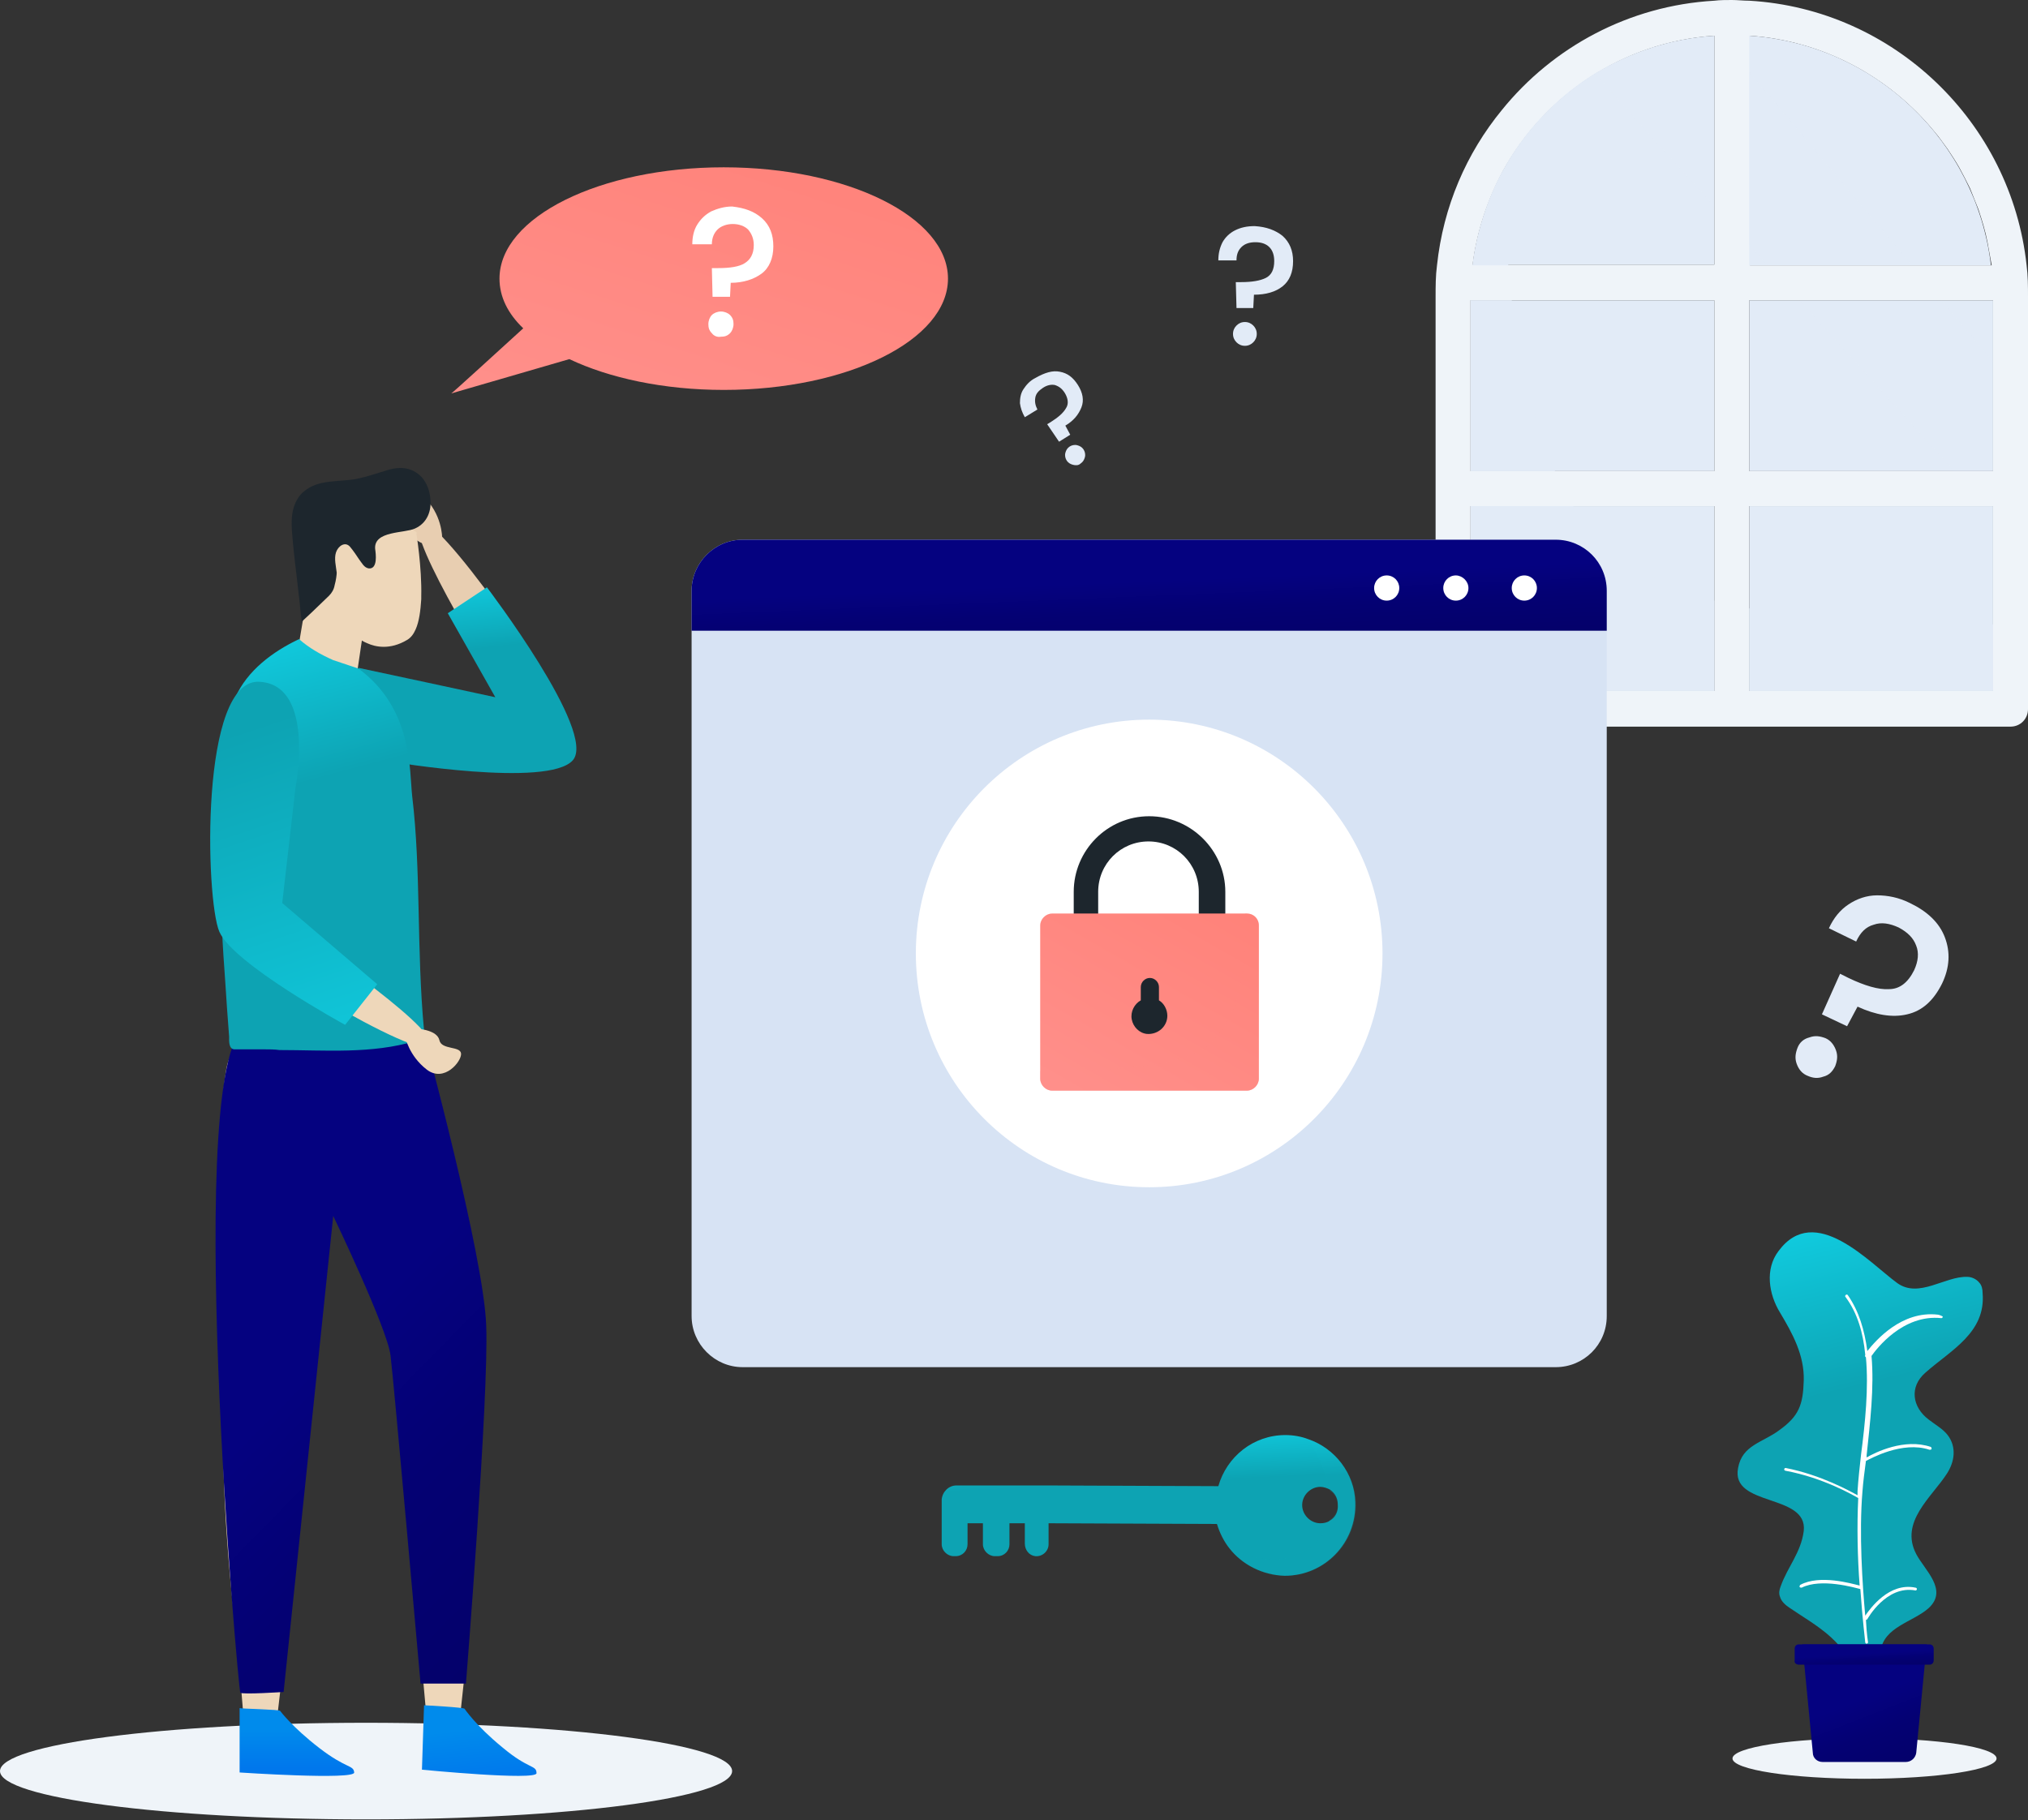 <svg width="635" height="570" viewBox="0 0 635 570" fill="none" xmlns="http://www.w3.org/2000/svg">
<rect x="0" y="0" width="635" height="570" fill="#333333" stroke="none"/>
<path d="M409.698 450.738C407.511 449.862 404.886 449.423 402.48 449.423C392.418 449.423 384.106 456.219 381.481 465.427L328.765 465.208H299.454C297.048 465.208 295.079 467.181 294.86 469.592V477.046V483.623C294.86 485.596 296.61 487.35 298.579 487.35H299.235C301.423 487.35 302.954 485.596 302.954 483.623V477.046H307.766V483.623C307.766 485.596 309.516 487.35 311.485 487.35H312.359C314.547 487.35 316.078 485.596 316.078 483.623V477.046H320.89V483.404C320.89 485.377 322.203 487.131 324.171 487.35C326.359 487.569 328.327 485.815 328.327 483.623V477.046L381.044 477.265C381.919 480.115 383.231 482.746 384.981 484.938C388.918 489.981 395.262 493.269 402.261 493.488C414.729 493.488 424.791 483.185 424.354 470.469C424.135 461.481 418.011 453.588 409.698 450.738ZM416.479 476.169C415.604 476.827 414.511 477.046 413.417 477.046C410.355 477.046 407.73 474.415 407.73 471.346C407.73 468.277 410.355 465.646 413.417 465.646C414.511 465.646 415.604 466.085 416.479 466.523C418.011 467.619 418.886 469.154 418.886 471.127C419.104 473.538 418.011 475.292 416.479 476.169Z" fill="url(#paint0_linear)"/>
<g style="mix-blend-mode:multiply" opacity="0.2">
<path d="M424.573 470.469C425.01 483.185 414.948 493.488 402.48 493.488C395.48 493.488 389.356 490.2 385.199 484.938C392.418 488.446 400.73 489.981 408.386 485.815C412.761 483.404 415.167 479.896 416.26 476.169C417.792 475.073 418.885 473.538 418.885 471.565C418.885 469.592 418.01 467.838 416.479 466.962C415.167 460.604 411.886 454.465 409.698 450.739C418.01 453.589 424.135 461.481 424.573 470.469Z" fill="url(#paint1_linear)"/>
</g>
<path d="M634.563 83.088C629.75 38.365 593.002 2.85 547.723 0.219C545.973 0.219 544.004 0 542.255 0C540.505 0 538.536 0 536.786 0.219C510.1 1.754 486.257 14.688 470.289 34.419C459.134 48.011 451.915 64.673 449.947 83.088C449.509 86.377 449.509 89.665 449.509 93.173V222.081C449.509 225.15 451.915 227.562 454.978 227.562H629.532C632.594 227.562 635 225.15 635 222.081V92.954C635 89.665 635 86.377 634.563 83.088ZM547.723 11.181C570.909 12.715 591.69 24.115 605.689 41.215C607.22 42.969 608.533 44.942 609.845 46.696C611.157 48.669 612.47 50.642 613.564 52.615C614.657 54.589 615.751 56.781 616.845 58.973C617.72 61.165 618.595 63.358 619.47 65.55C620.563 68.838 621.657 72.346 622.313 75.854C622.751 78.265 623.188 80.677 623.626 83.088H547.942V11.181H547.723ZM547.723 94.05H624.063V147.542H547.723V94.05ZM470.508 53.712C483.632 29.815 508.131 13.154 536.786 11.181V82.869H461.102C462.415 72.565 465.696 62.7 470.508 53.712ZM460.446 94.05H536.786V147.542H460.446V94.05ZM536.786 216.381H460.446V158.504H536.786V216.381ZM624.063 216.381H547.723V158.504H624.063V216.381Z" fill="#EFF4F9"/>
<path d="M624.063 158.504H547.723V216.381H624.063V158.504Z" fill="#E2EBF7"/>
<path d="M624.063 94.05H547.723V147.542H624.063V94.05Z" fill="#E2EBF7"/>
<path d="M623.407 83.088H547.723V11.181C587.096 13.812 618.813 44.285 623.407 83.088Z" fill="#E2EBF7"/>
<path d="M536.786 158.504H460.446V216.381H536.786V158.504Z" fill="#E2EBF7"/>
<path d="M536.786 94.05H460.446V147.542H536.786V94.05Z" fill="#E2EBF7"/>
<path d="M536.786 11.181V82.869H461.102V82.65C461.977 75.854 463.727 69.277 466.133 62.919C467.446 59.631 468.758 56.562 470.508 53.492C477.289 40.996 487.351 30.473 499.382 23.019C510.318 16.442 523.005 12.058 536.786 11.181Z" fill="#E2EBF7"/>
<path d="M472.258 83.088H461.102C462.415 72.565 465.696 62.7 470.508 53.712C470.727 62.7 471.383 72.785 472.258 83.088Z" fill="#E2EBF7"/>
<path d="M486.913 147.542H460.446V94.05H473.352C475.977 112.904 479.914 131.977 486.913 147.542Z" fill="#E2EBF7"/>
<path d="M499.6 167.931C508.131 177.358 521.474 183.715 536.786 188.1V216.381H460.446V158.504H492.601C494.788 162.012 496.975 165.081 499.6 167.931Z" fill="#E2EBF7"/>
<path d="M624.063 195.554V216.381H547.723V190.511C573.097 195.773 602.189 196.211 624.063 195.554Z" fill="#E2EBF7"/>
<g opacity="0.3">
<g opacity="0.3">
<g opacity="0.6">
<path opacity="0.6" d="M598.689 83.088L547.723 22.581V76.731L553.41 83.088H598.689Z" fill="#E2EBF7"/>
</g>
<g opacity="0.6">
<path opacity="0.6" d="M536.786 64.673V11.181C523.005 12.058 510.319 16.442 499.382 23.238L536.786 64.673Z" fill="#E2EBF7"/>
</g>
<g opacity="0.6">
<path opacity="0.6" d="M607.876 94.05H563.472L611.813 147.542H624.063V113.123L607.876 94.05Z" fill="#E2EBF7"/>
</g>
</g>
</g>
<path d="M114.619 569.781C177.922 569.781 229.239 563.008 229.239 554.654C229.239 546.3 177.922 539.527 114.619 539.527C51.317 539.527 0 546.3 0 554.654C0 563.008 51.317 569.781 114.619 569.781Z" fill="#EFF4F9"/>
<path d="M583.815 557.065C606.647 557.065 625.157 554.219 625.157 550.708C625.157 547.196 606.647 544.35 583.815 544.35C560.983 544.35 542.473 547.196 542.473 550.708C542.473 554.219 560.983 557.065 583.815 557.065Z" fill="#EFF4F9"/>
<path d="M80.496 406.892C62.122 399.438 71.747 513.219 77.653 532.292C83.34 551.365 83.121 493.708 84.871 461.261C86.84 428.815 87.715 409.742 80.496 406.892Z" fill="#EED7BA"/>
<path d="M141.962 403.823C123.588 396.588 129.056 510.588 134.306 529.662C139.556 548.515 141.743 513.877 144.805 481.431C147.649 448.985 148.961 406.454 141.962 403.823Z" fill="#EED7BA"/>
<path d="M146.118 518.481L143.493 542.815L133.869 541.281L131.462 514.754L146.118 518.481Z" fill="#EED7BA"/>
<path d="M89.027 518.7L86.183 543.035L76.559 541.5L74.371 514.973L89.027 518.7Z" fill="#EED7BA"/>
<path d="M169.523 228.877C166.68 228.877 164.055 227.123 162.523 224.712C154.868 212.654 127.744 169.027 131.244 163.765C135.4 157.846 177.398 219.012 175.867 222.519C174.773 225.369 174.117 229.096 169.523 228.877Z" fill="#E8CEB1"/>
<path d="M133.212 170.561C133.212 170.561 127.963 168.808 128.181 165.519C128.4 162.45 122.275 162.011 122.713 159.819C123.15 157.408 130.15 152.146 134.525 157.627C138.9 163.327 138.462 169.465 138.462 169.465L133.212 170.561Z" fill="#E8CEB1"/>
<path d="M108.276 324.462C101.058 325.777 96.464 333.669 97.995 341.562C99.308 347.919 103.682 362.827 107.839 372.912C118.119 397.904 126.431 421.8 136.712 422.677C146.993 423.554 149.836 405.138 142.399 379.269C135.618 356.031 132.994 325.777 125.556 323.585C121.619 322.489 114.401 323.365 108.276 324.462Z" fill="#EED7BA"/>
<path d="M85.965 322.269C79.184 321.173 72.184 326.873 70.872 334.765C69.778 341.123 68.247 356.469 68.466 367.211C68.684 393.958 67.591 418.731 76.34 422.896C85.09 427.061 94.058 410.838 96.683 384.531C99.089 360.635 107.401 331.477 101.495 327.092C98.652 324.681 91.871 323.146 85.965 322.269Z" fill="#EED7BA"/>
<path d="M98.214 224.492C98.87 227.781 101.714 230.412 104.995 231.069C119.869 234.577 173.242 245.538 176.741 234.577C180.679 221.862 132.556 214.846 119.213 214.408C108.057 214.188 96.683 216.381 98.214 224.492Z" fill="#E8CEB1"/>
<path d="M112.214 209.146C112.432 209.146 155.086 218.354 155.086 218.354L140.212 192.046L152.462 183.935C152.462 183.935 187.022 229.315 179.366 238.085C171.711 246.854 122.276 238.523 122.276 238.523L112.214 209.146Z" fill="url(#paint2_linear)"/>
<path d="M93.183 204.104L111.557 212.435L113.307 200.596C113.307 200.596 113.963 201.035 115.057 201.473C117.463 202.569 122.057 203.665 127.525 200.377C128.619 199.719 129.494 198.623 130.15 197.088C131.244 194.677 131.681 191.169 131.9 187.661C131.9 187.442 131.9 187.004 131.9 186.785C132.119 177.577 130.369 167.054 130.369 167.054C130.369 167.054 130.369 167.054 130.587 167.054L130.369 166.615C130.369 166.615 127.306 164.642 122.275 162.011C118.775 160.258 118.557 160.258 116.151 160.258C111.12 160.258 111.12 161.354 108.713 162.011C106.526 162.669 103.682 165.519 99.089 169.027C90.777 175.604 95.808 188.319 95.808 188.319H95.589C95.808 188.538 95.808 188.538 95.808 188.538L93.183 204.104Z" fill="#EED7BA"/>
<path d="M132.337 322.488C132.337 322.488 151.586 393.3 152.243 415.223C153.118 436.927 145.899 527.25 145.899 527.25H131.681C131.681 527.25 123.369 433.2 122.275 424.431C121.182 415.881 104.339 380.804 104.339 380.804L88.808 529.881C88.808 529.881 75.684 530.758 75.246 530.1C74.59 529.442 56.654 328.188 77.653 321.173" fill="url(#paint3_linear)"/>
<path d="M82.684 328.627C84.215 328.627 85.965 328.627 87.496 328.846C101.714 328.846 116.37 330.162 130.15 325.996C130.806 325.777 131.681 325.558 132.119 324.9C132.556 324.242 132.775 323.365 132.775 322.708C130.369 297.058 131.9 272.942 129.056 249.265C128.181 241.373 129.275 221.862 112.213 209.365L110.245 208.708C108.276 208.05 106.308 207.392 104.339 206.735C100.402 204.981 96.902 203.008 93.621 200.158C85.308 204.104 77.434 210.023 73.715 218.354C71.965 222.081 71.309 226.246 71.091 230.412C70.872 232.604 70.872 234.577 71.091 236.769C70.653 240.496 70.216 244.004 70.216 247.512C70.216 248.608 70.216 249.923 69.997 251.019C69.778 261.542 69.341 272.285 69.341 282.808C69.341 293.988 70.434 304.731 71.091 315.912C71.309 318.762 71.528 322.05 71.747 324.681C71.747 325.777 71.528 328.408 73.278 328.627C74.372 328.627 80.934 328.627 82.684 328.627ZM117.901 219.012C118.119 219.231 118.119 219.231 117.901 219.012C118.119 219.231 118.119 219.231 117.901 219.012ZM120.307 226.904C120.307 226.904 120.307 226.685 120.307 226.904C120.307 226.685 120.307 226.685 120.307 226.904Z" fill="url(#paint4_linear)"/>
<path d="M79.184 215.285C75.903 216.161 73.715 219.231 73.278 222.738C71.091 237.865 64.31 288.946 75.465 291.577C88.59 294.427 91.652 248.827 90.996 235.454C90.34 224.273 87.058 212.873 79.184 215.285Z" fill="#EED7BA"/>
<path d="M145.462 535.142C145.462 535.142 148.962 540.404 157.274 547.2C165.586 554.215 167.992 552.681 167.992 555.312C167.992 557.723 132.119 554.215 132.119 554.215L132.775 534.046C132.775 534.046 145.462 534.704 145.462 535.142Z" fill="url(#paint5_linear)"/>
<path d="M87.715 535.8C87.715 535.8 91.433 540.842 99.964 547.419C108.495 553.996 110.682 552.681 110.901 555.092C111.12 557.504 75.028 555.092 75.028 555.092V534.923C75.247 535.142 87.715 535.362 87.715 535.8Z" fill="url(#paint6_linear)"/>
<path d="M73.715 283.246C76.34 282.15 79.402 282.808 81.809 284.342C93.621 292.235 135.837 320.954 134.743 327.092C133.431 334.108 70.653 295.523 70.434 291.577C70.434 288.727 69.559 285 73.715 283.246Z" fill="#EED7BA"/>
<path d="M92.527 246.635L88.371 282.808L118.119 308.239L108.057 320.954C108.057 320.954 73.059 301.881 68.684 291.796C64.309 281.712 62.56 211.996 81.371 213.531C98.87 214.627 92.527 246.635 92.527 246.635Z" fill="url(#paint7_linear)"/>
<path d="M131.462 322.269C131.462 322.269 136.931 322.708 137.587 325.777C138.243 328.846 144.149 327.531 144.368 329.942C144.587 332.354 139.118 339.15 133.65 334.985C127.962 330.6 126.869 324.681 126.869 324.681L131.462 322.269Z" fill="#EED7BA"/>
<path d="M134.743 156.092C134.525 153.681 133.65 151.269 132.119 149.515C128.837 146.008 124.681 146.008 120.307 147.542C117.463 148.419 114.838 149.296 111.776 149.954C106.089 151.05 99.526 149.954 94.933 154.119C93.839 154.996 93.183 156.092 92.527 157.408C91.214 160.258 91.214 163.546 91.433 166.615C91.871 172.754 92.746 178.892 93.402 185.031C93.839 188.319 94.058 191.608 94.495 194.677L97.558 191.827L103.026 186.565C103.901 185.688 104.557 184.592 104.776 183.277C105.214 181.742 105.432 179.988 105.432 179.331C105.214 177.358 104.557 174.946 105.214 172.973C105.87 171 108.057 169.465 109.588 171.219C110.682 172.535 111.557 173.85 112.432 175.165C113.307 176.262 113.963 177.796 115.494 178.015C118.338 178.235 117.682 173.412 117.463 171.877C117.026 166.177 126.65 167.054 129.931 165.519C133.868 163.765 135.181 159.819 134.743 156.092Z" fill="#1D262D"/>
<path d="M591.252 528.565C591.252 524.619 588.408 521.111 588.846 517.165C589.721 509.492 599.127 507.958 603.939 503.573C610.064 497.873 602.626 491.735 600.002 486.692C594.752 476.608 604.814 468.935 609.626 461.481C612.032 457.754 612.688 453.15 609.845 449.423C608.314 447.45 605.908 446.135 603.939 444.6C598.689 440.654 597.814 434.296 602.845 429.912C610.72 422.896 621.876 417.415 620.782 404.919C620.782 403.823 620.563 402.508 619.688 401.631C618.813 400.535 617.282 399.877 615.97 399.877C608.97 399.658 600.877 406.673 594.096 401.85C585.346 395.492 568.284 376.419 556.91 391.765C552.535 397.465 553.848 405.358 557.347 411.058C561.285 417.635 565.003 424.431 564.785 432.323C564.566 439.996 563.253 443.504 557.129 447.888C551.879 451.835 545.536 452.492 544.223 459.727C541.817 472.004 566.097 467.619 564.785 479.458C563.91 486.254 559.754 490.638 557.566 496.777C557.129 497.873 556.91 498.969 557.347 500.065C557.785 501.6 559.097 502.696 560.41 503.573C568.066 508.835 580.753 515.192 579.659 526.373" fill="url(#paint8_linear)"/>
<path d="M606.783 411.715C595.408 410.4 587.315 419.827 584.69 423.115C583.815 416.538 582.065 410.619 578.565 405.577C578.346 405.358 578.128 405.358 577.909 405.577C577.69 405.796 577.69 406.015 577.909 406.235C581.628 411.277 583.377 417.415 584.034 424.212V424.431C583.815 424.65 584.034 424.869 584.252 425.088C585.127 434.735 584.034 445.477 582.721 455.562C582.284 459.508 581.846 463.454 581.628 466.962C581.628 467.4 581.628 467.838 581.628 468.277C579.221 466.962 570.253 461.919 559.097 459.727C558.879 459.727 558.66 459.946 558.66 460.165C558.66 460.385 558.879 460.604 559.097 460.604C570.909 462.796 580.315 468.277 581.846 469.154C581.409 477.923 581.628 488.008 582.284 496.558C579.659 495.9 569.816 493.05 563.691 496.338C563.472 496.558 563.472 496.777 563.472 496.996C563.691 497.215 563.91 497.215 564.128 497.215C570.253 494.146 580.753 497.215 582.502 497.654C583.159 507.081 584.034 514.096 584.034 514.315C584.034 514.535 584.252 514.754 584.471 514.754C584.69 514.754 584.909 514.535 584.909 514.315C584.909 514.315 584.471 511.685 584.252 507.3C584.471 507.3 584.471 507.3 584.69 507.081C584.69 507.081 590.596 496.338 599.783 498.092C600.002 498.092 600.22 497.873 600.22 497.654C600.22 497.435 600.002 497.215 599.783 497.215C591.471 495.462 585.565 503.792 584.034 505.985C583.159 496.338 582.065 480.115 583.159 467.181C583.377 464.112 583.815 460.823 584.252 457.535C585.565 456.877 595.627 451.177 604.158 454.027C604.376 454.027 604.595 454.027 604.814 453.808C604.814 453.588 604.814 453.369 604.595 453.15C596.283 450.3 587.096 454.904 584.471 456.438C584.471 456.219 584.471 456 584.471 455.781C585.565 445.477 586.877 434.515 586.002 424.65C587.533 422.458 595.846 411.496 607.876 412.812C608.095 412.812 608.314 412.592 608.314 412.373C608.314 412.154 607.001 411.715 606.783 411.715Z" fill="white"/>
<path d="M570.691 551.804H596.721C598.471 551.804 599.783 550.488 600.002 548.954L603.283 514.973H564.347L567.628 548.954C567.628 550.488 568.941 551.804 570.691 551.804Z" fill="url(#paint9_linear)"/>
<path d="M563.253 521.331H604.158C605.032 521.331 605.47 520.673 605.47 520.015V516.288C605.47 515.411 604.814 514.973 604.158 514.973H563.253C562.378 514.973 561.941 515.631 561.941 516.288V520.015C561.722 520.673 562.378 521.331 563.253 521.331Z" fill="url(#paint10_linear)"/>
<path d="M503.1 185.031V412.154C503.1 421.142 495.882 428.158 487.132 428.158H232.52C223.77 428.158 216.552 420.923 216.552 412.154V185.031C216.552 176.262 223.77 169.027 232.52 169.027H487.132C495.882 169.027 503.1 176.042 503.1 185.031Z" fill="#D7E3F4"/>
<path d="M503.1 185.031V197.527H216.552V185.031C216.552 176.262 223.77 169.027 232.52 169.027H487.132C495.882 169.027 503.1 176.042 503.1 185.031Z" fill="url(#paint11_linear)"/>
<path d="M359.826 371.816C400.176 371.816 432.885 339.032 432.885 298.592C432.885 258.152 400.176 225.369 359.826 225.369C319.477 225.369 286.767 258.152 286.767 298.592C286.767 339.032 319.477 371.816 359.826 371.816Z" fill="white"/>
<path d="M359.826 255.623C346.701 255.623 336.202 266.365 336.202 279.3V304.292H383.668V279.3C383.668 266.365 372.95 255.623 359.826 255.623ZM375.575 296.4H343.858V279.3C343.858 270.531 350.857 263.515 359.607 263.515C368.357 263.515 375.356 270.531 375.356 279.3V296.4H375.575Z" fill="#1D262D"/>
<path d="M369.669 303.635H349.545V325.996H369.669V303.635Z" fill="#1D262D"/>
<path d="M390.449 286.096H329.421C327.453 286.096 325.703 287.85 325.703 289.823V337.835C325.703 339.808 327.453 341.562 329.421 341.562H390.449C392.418 341.562 394.168 339.808 394.168 337.835V289.823C394.168 287.631 392.418 286.096 390.449 286.096ZM365.513 318.104C365.513 321.392 362.67 324.023 359.17 323.804C356.764 323.585 354.795 321.612 354.358 319.2C353.92 316.788 355.232 314.377 357.201 313.281V309.115C357.201 307.581 358.514 306.265 360.045 306.265C361.576 306.265 362.888 307.581 362.888 309.115V313.281C364.419 314.158 365.513 316.131 365.513 318.104Z" fill="url(#paint12_linear)"/>
<g style="mix-blend-mode:multiply" opacity="0.3">
<path d="M394.168 289.823V337.835C394.168 339.808 392.418 341.562 390.449 341.562H329.421C327.453 341.562 325.703 339.808 325.703 337.835V335.423C340.139 335.642 361.795 334.985 373.607 330.162C390.45 323.365 390.449 295.085 389.793 286.096H390.668C392.418 286.096 394.168 287.631 394.168 289.823Z" fill="url(#paint13_linear)"/>
</g>
<path d="M438.135 184.154C438.135 186.346 436.385 188.1 434.198 188.1C432.01 188.1 430.26 186.346 430.26 184.154C430.26 181.962 432.01 180.208 434.198 180.208C436.385 180.208 438.135 181.962 438.135 184.154Z" fill="white"/>
<path d="M459.79 184.154C459.79 186.346 458.04 188.1 455.853 188.1C453.665 188.1 451.915 186.346 451.915 184.154C451.915 181.962 453.665 180.208 455.853 180.208C457.821 180.208 459.79 181.962 459.79 184.154Z" fill="white"/>
<path d="M481.227 184.154C481.227 186.346 479.477 188.1 477.289 188.1C475.102 188.1 473.352 186.346 473.352 184.154C473.352 181.962 475.102 180.208 477.289 180.208C479.477 180.208 481.227 181.962 481.227 184.154Z" fill="white"/>
<path d="M562.598 333.231C561.941 331.477 562.16 329.942 562.816 328.188C563.473 326.435 564.785 325.338 566.535 324.9C568.285 324.242 569.816 324.462 571.566 325.119C573.097 325.777 574.191 327.092 574.847 328.846C575.503 330.6 575.285 332.135 574.628 333.888C573.753 335.642 572.66 336.738 570.91 337.177C569.16 337.835 567.629 337.615 566.097 336.958C564.348 336.3 563.254 334.985 562.598 333.231ZM608.97 293.55C610.72 298.154 610.502 302.977 608.095 308.019C605.471 313.281 601.971 316.569 597.158 317.665C592.565 318.761 587.315 317.885 581.628 315.254L578.347 321.392L570.472 317.665L576.159 304.95L578.784 306.265C583.815 308.677 588.19 309.992 591.471 309.773C594.752 309.773 597.377 307.8 599.346 303.854C600.658 301.004 600.877 298.373 600.002 296.181C599.127 293.769 597.377 292.015 594.534 290.481C591.69 289.165 589.065 288.727 586.659 289.604C584.253 290.262 582.503 292.015 581.19 294.865L572.66 290.7C574.191 287.412 576.159 285 578.784 283.246C581.409 281.492 584.472 280.396 587.753 280.396C591.034 280.396 594.534 281.054 598.033 282.808C603.502 285.438 607.22 288.946 608.97 293.55Z" fill="#E2EBF7"/>
<path d="M401.605 73.881C403.793 75.854 404.886 78.485 404.886 81.773C404.886 85.281 403.793 87.912 401.605 89.665C399.418 91.419 396.355 92.296 392.637 92.296L392.418 96.462H387.168L386.95 88.35H388.699C391.981 88.35 394.605 87.912 396.355 87.035C398.105 86.158 398.98 84.404 398.98 81.773C398.98 80.019 398.543 78.485 397.449 77.388C396.355 76.292 394.824 75.854 393.074 75.854C391.324 75.854 389.793 76.292 388.699 77.388C387.606 78.485 387.168 79.8 387.168 81.554H381.481C381.481 79.362 381.919 77.608 382.794 75.854C383.668 74.319 384.981 73.004 386.731 72.127C388.481 71.25 390.449 70.811 392.856 70.811C396.574 71.031 399.418 72.127 401.605 73.881ZM387.168 107.204C386.512 106.546 386.075 105.669 386.075 104.573C386.075 103.477 386.512 102.6 387.168 101.942C387.825 101.285 388.699 100.846 389.793 100.846C390.887 100.846 391.762 101.285 392.418 101.942C393.074 102.6 393.512 103.477 393.512 104.573C393.512 105.669 393.074 106.546 392.418 107.204C391.762 107.862 390.887 108.3 389.793 108.3C388.699 108.3 387.825 107.862 387.168 107.204Z" fill="#E2EBF7"/>
<path d="M331.827 116.412C334.234 116.85 335.983 118.165 337.515 120.577C339.046 122.989 339.483 125.4 338.608 127.592C337.733 129.785 336.202 131.758 333.577 133.292L335.108 136.142L331.609 138.335L327.89 132.854L328.984 132.196C331.39 130.662 332.921 129.346 333.796 127.812C334.671 126.496 334.452 124.742 333.359 122.988C332.484 121.673 331.609 121.015 330.296 120.577C329.203 120.358 327.89 120.577 326.578 121.454C325.265 122.331 324.39 123.208 324.172 124.523C323.953 125.839 324.172 126.935 324.828 128.25L320.89 130.662C320.015 129.127 319.578 127.812 319.359 126.277C319.359 124.742 319.578 123.208 320.453 121.892C321.328 120.577 322.422 119.262 324.172 118.385C327.234 116.631 329.64 115.973 331.827 116.412ZM335.983 145.569C335.109 145.35 334.452 144.912 334.015 144.254C333.577 143.596 333.359 142.719 333.577 141.842C333.796 140.965 334.234 140.308 334.89 139.869C335.546 139.431 336.421 139.212 337.296 139.431C338.171 139.65 338.827 140.089 339.265 140.746C339.702 141.404 339.921 142.281 339.702 143.158C339.483 144.035 339.046 144.692 338.39 145.131C337.733 145.789 336.858 145.789 335.983 145.569Z" fill="#E2EBF7"/>
<path d="M226.614 52.396C187.897 52.396 156.399 67.962 156.399 87.254C156.399 92.954 159.024 98.215 163.836 102.819C156.617 109.396 141.524 123.208 141.306 123.208L178.273 112.465C190.741 118.385 207.802 122.112 226.614 122.112C265.331 122.112 296.829 106.546 296.829 87.254C296.829 67.962 265.331 52.396 226.614 52.396Z" fill="url(#paint14_linear)"/>
<path d="M238.645 68.4C241.051 70.592 242.144 73.442 242.144 77.169C242.144 80.896 240.832 83.965 238.426 85.719C236.02 87.473 232.739 88.569 228.801 88.569L228.583 92.954H223.114L222.895 83.965H224.864C228.583 83.965 231.426 83.527 233.176 82.431C234.926 81.335 236.02 79.581 236.02 76.731C236.02 74.758 235.364 73.223 234.27 71.908C233.176 70.812 231.426 70.154 229.458 70.154C227.489 70.154 225.739 70.812 224.645 71.908C223.552 73.004 222.895 74.538 222.895 76.512H216.771C216.771 74.319 217.208 72.127 218.302 70.373C219.396 68.619 220.708 67.304 222.677 66.208C224.645 65.331 226.833 64.673 229.239 64.673C233.176 65.112 236.239 66.208 238.645 68.4ZM222.895 104.354C222.02 103.477 221.802 102.6 221.802 101.504C221.802 100.408 222.239 99.312 222.895 98.654C223.552 97.996 224.645 97.558 225.739 97.558C226.833 97.558 227.926 97.996 228.583 98.654C229.458 99.531 229.676 100.408 229.676 101.504C229.676 102.6 229.239 103.696 228.583 104.354C227.708 105.231 226.833 105.45 225.739 105.45C224.645 105.669 223.552 105.231 222.895 104.354Z" fill="white"/>
<defs>
<linearGradient id="paint0_linear" x1="333.428" y1="437.749" x2="334.665" y2="465.412" gradientUnits="userSpaceOnUse">
<stop stop-color="#13E6FC"/>
<stop offset="1" stop-color="#0DA3B3"/>
</linearGradient>
<linearGradient id="paint1_linear" x1="396.929" y1="439.413" x2="400.691" y2="465.767" gradientUnits="userSpaceOnUse">
<stop stop-color="#13E6FC"/>
<stop offset="1" stop-color="#0DA3B3"/>
</linearGradient>
<linearGradient id="paint2_linear" x1="132.541" y1="168.526" x2="136.591" y2="204.659" gradientUnits="userSpaceOnUse">
<stop stop-color="#13E6FC"/>
<stop offset="1" stop-color="#0DA3B3"/>
</linearGradient>
<linearGradient id="paint3_linear" x1="89.329" y1="436.867" x2="331.274" y2="674.29" gradientUnits="userSpaceOnUse">
<stop stop-color="#050280"/>
<stop offset="0.143" stop-color="#040173"/>
<stop offset="0.403" stop-color="#040166"/>
<stop offset="0.748" stop-color="#030159"/>
<stop offset="1" stop-color="#03014D"/>
</linearGradient>
<linearGradient id="paint4_linear" x1="88.231" y1="166.013" x2="108.452" y2="241.683" gradientUnits="userSpaceOnUse">
<stop stop-color="#13E6FC"/>
<stop offset="1" stop-color="#0DA3B3"/>
</linearGradient>
<linearGradient id="paint5_linear" x1="148.765" y1="541.437" x2="150.494" y2="558.171" gradientUnits="userSpaceOnUse">
<stop stop-color="#008BEC"/>
<stop offset="1" stop-color="#0077EC"/>
</linearGradient>
<linearGradient id="paint6_linear" x1="93.179" y1="541.372" x2="93.179" y2="553.707" gradientUnits="userSpaceOnUse">
<stop stop-color="#008BEC"/>
<stop offset="1" stop-color="#0077EC"/>
</linearGradient>
<linearGradient id="paint7_linear" x1="91.932" y1="429.144" x2="29.915" y2="243.815" gradientUnits="userSpaceOnUse">
<stop stop-color="#13E6FC"/>
<stop offset="1" stop-color="#0DA3B3"/>
</linearGradient>
<linearGradient id="paint8_linear" x1="566.927" y1="348.147" x2="587.607" y2="432.816" gradientUnits="userSpaceOnUse">
<stop stop-color="#13E6FC"/>
<stop offset="1" stop-color="#0DA3B3"/>
</linearGradient>
<linearGradient id="paint9_linear" x1="574.373" y1="535.344" x2="603.271" y2="609.265" gradientUnits="userSpaceOnUse">
<stop stop-color="#050280"/>
<stop offset="0.143" stop-color="#040173"/>
<stop offset="0.403" stop-color="#040166"/>
<stop offset="0.748" stop-color="#030159"/>
<stop offset="1" stop-color="#03014D"/>
</linearGradient>
<linearGradient id="paint10_linear" x1="573.118" y1="518.489" x2="574.001" y2="533.146" gradientUnits="userSpaceOnUse">
<stop stop-color="#050280"/>
<stop offset="0.143" stop-color="#040173"/>
<stop offset="0.403" stop-color="#040166"/>
<stop offset="0.748" stop-color="#030159"/>
<stop offset="1" stop-color="#03014D"/>
</linearGradient>
<linearGradient id="paint11_linear" x1="290.335" y1="184.791" x2="293.04" y2="250.622" gradientUnits="userSpaceOnUse">
<stop stop-color="#050280"/>
<stop offset="0.143" stop-color="#040173"/>
<stop offset="0.403" stop-color="#040166"/>
<stop offset="0.748" stop-color="#030159"/>
<stop offset="1" stop-color="#03014D"/>
</linearGradient>
<linearGradient id="paint12_linear" x1="304.36" y1="344.946" x2="403.813" y2="170.524" gradientUnits="userSpaceOnUse">
<stop stop-color="#FF928E"/>
<stop offset="1" stop-color="#FE7062"/>
</linearGradient>
<linearGradient id="paint13_linear" x1="304.36" y1="344.946" x2="403.813" y2="170.524" gradientUnits="userSpaceOnUse">
<stop stop-color="#FF928E"/>
<stop offset="1" stop-color="#FE7062"/>
</linearGradient>
<linearGradient id="paint14_linear" x1="92.825" y1="127.529" x2="178.579" y2="-140.068" gradientUnits="userSpaceOnUse">
<stop stop-color="#FF928E"/>
<stop offset="1" stop-color="#FE7062"/>
</linearGradient>
</defs>
</svg>
